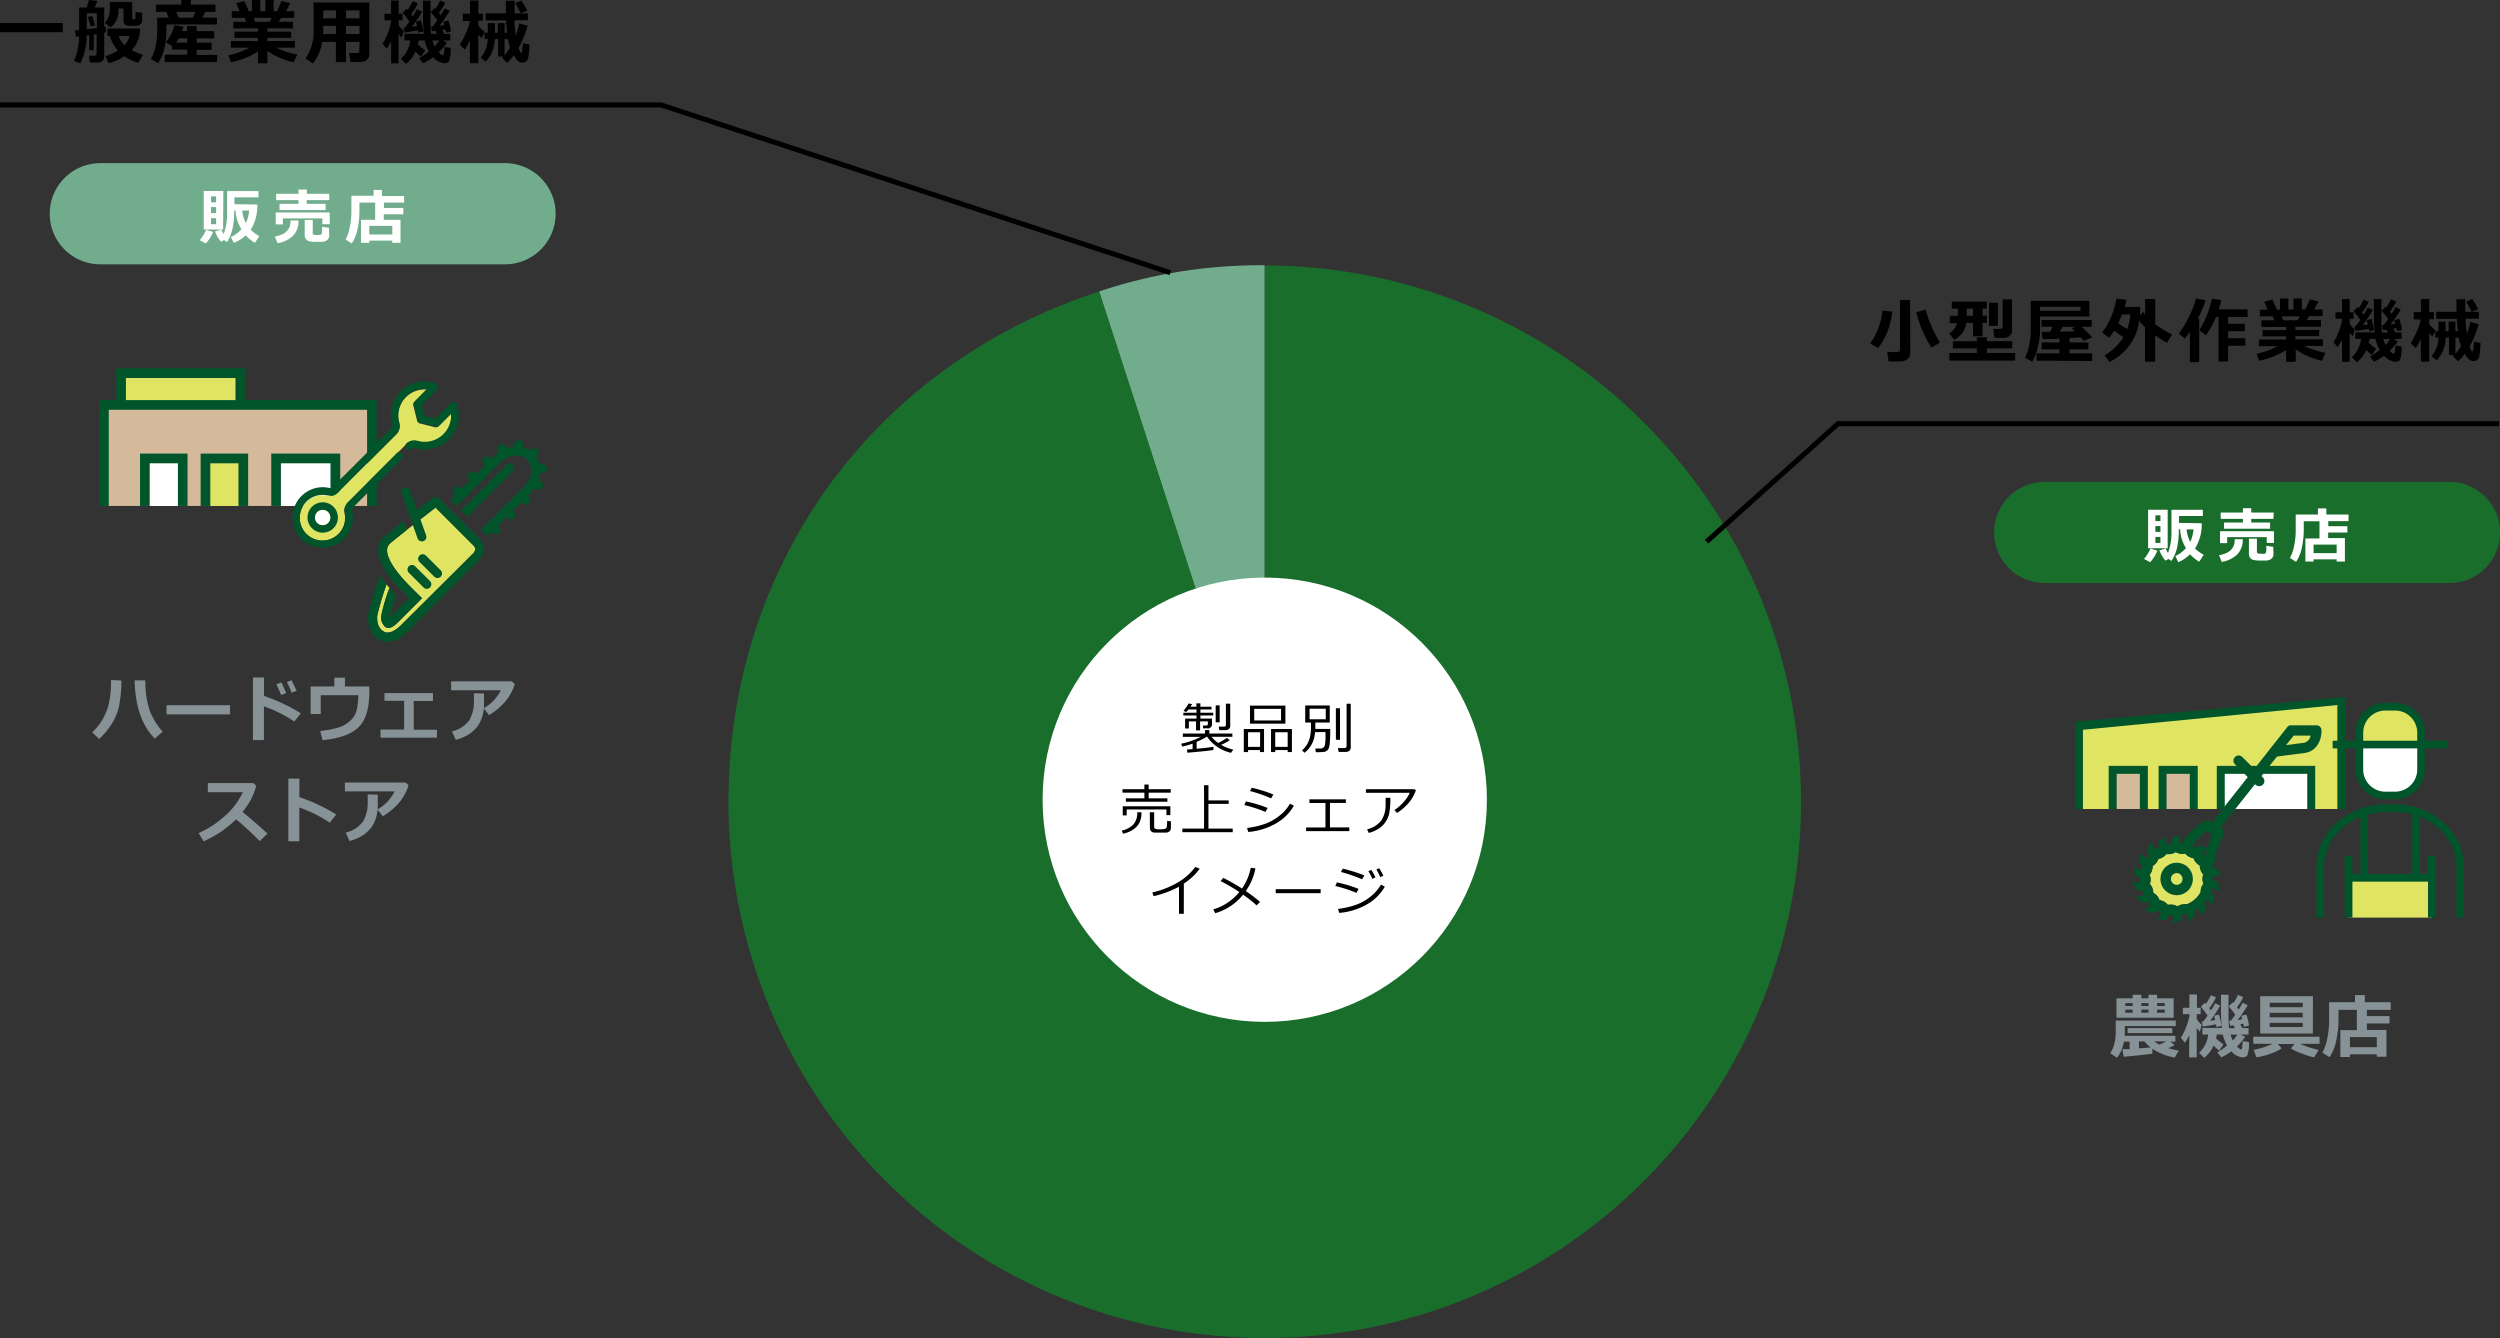<svg xmlns="http://www.w3.org/2000/svg" viewBox="0 0 494.17 264.53"><rect x="0" y="0" width="494.17" height="264.53" fill="#333333" stroke="none"/><defs><style>.cls-1{fill:#71ac8c;}.cls-2{fill:#1a6e2c;}.cls-3{fill:none;stroke:#000;stroke-miterlimit:10;}.cls-4{fill:#fff;}.cls-5{fill:#869296;}.cls-6{fill:#dfe463;}.cls-7{fill:#00552b;}.cls-8{fill:#d4b99a;}</style></defs><g id="レイヤー_2" data-name="レイヤー 2"><g id="デザイン"><path d="M374.05,61.59a15.45,15.45,0,0,1-.95,3.93,11.94,11.94,0,0,1-1.88,3.28l-1.56-.92a11.8,11.8,0,0,0,1.72-3.25,14.53,14.53,0,0,0,.73-3.24Zm3.54,8.3A1.38,1.38,0,0,1,377,71a2,2,0,0,1-1.32.45h-2.36l-.28-1.88h2.05a.48.48,0,0,0,.33-.12.33.33,0,0,0,.15-.28V59.32h2Zm5.88-2.18-1.68,1a23,23,0,0,1-3-7l1.85-.51a20.62,20.62,0,0,0,1.19,3.35A20.41,20.41,0,0,0,383.47,67.71Z"/><path d="M388.68,63.85a4.33,4.33,0,0,1-2.42,3.31l-1-1.27a3,3,0,0,0,1.54-2h-1.39V62.42H387V61h-1.19V59.62h6.92V61h-.85v1.39h.86v1.43h-.86v2.66H390V63.85Zm9.64,7.43h-13v-1.5h5.43v-.91h-4.72V67.44h4.72v-.77h2v.77h5v1.43h-5v.91h5.59Zm-9.55-8.86H390V61h-1.23Zm6.15,2h-1.75V59.84h1.75Zm2.79,1a1.17,1.17,0,0,1-.51,1,1.9,1.9,0,0,1-1.15.37h-1.81L394,65h1.42a.44.44,0,0,0,.29-.12.34.34,0,0,0,.15-.26V59.18h1.85Z"/><path d="M413,62.57h-9.74v2.34a15.22,15.22,0,0,1-.5,3.93,8.36,8.36,0,0,1-1.05,2.65l-1.44-.77a9.71,9.71,0,0,0,.86-2.57,13.5,13.5,0,0,0,.28-2.68v-6H413Zm.57,8.78-11-.06V69.86h4.51v-.79h-3.5V67.7h3.5v-.76c-1.37.07-2.49.1-3.34.1l-.16-1.44,1.61,0c.17-.28.35-.6.55-1h-2.18V63.26h9.9v1.35h-2c.94.87,1.65,1.56,2.12,2.07l-1.68.69-.66-.71c-.55.06-1.27.11-2.16.17v.87h3.73v1.37h-3.73v.79h4.47Zm-10.31-9.92h8v-.78h-8Zm4.46,3.18c-.17.29-.36.61-.59.94,1.32,0,2.32,0,3-.08a7.8,7.8,0,0,0-.61-.59l.63-.27Z"/><path d="M423.05,60.65a16.55,16.55,0,0,1-.07,1.66l.61-.67c.14.2.28.39.43.57V59.1h2v5a18.93,18.93,0,0,0,3.33,2l-1,1.65A17.49,17.49,0,0,1,426,66.27v5.22h-2V64.66a11.51,11.51,0,0,1-1.16-1.23,10.22,10.22,0,0,1-2.09,5.06A10.72,10.72,0,0,1,417,71.54L416,70.23a10.56,10.56,0,0,0,3.71-3.55c-.58-.44-1.18-.88-1.81-1.31a11.66,11.66,0,0,1-1,1.37l-1.38-1a13.63,13.63,0,0,0,1.83-3.21,16.11,16.11,0,0,0,1-3.49l1.94.21a10.44,10.44,0,0,1-.31,1.43Zm-2.56,4.41a10.1,10.1,0,0,0,.58-2.9h-1.62a17.11,17.11,0,0,1-.76,1.75Z"/><path d="M434.72,71.58h-1.86v-6a16.28,16.28,0,0,1-1,1.35l-1.17-1a19,19,0,0,0,1.75-2.84A19.26,19.26,0,0,0,434.08,59l1.88.36A16,16,0,0,1,434.4,63h.32Zm5.71-.13h-1.89V62.66h-.49a16.9,16.9,0,0,1-2,3.62l-1.3-1a20.12,20.12,0,0,0,2.48-6.23l1.84.28c-.13.63-.3,1.23-.48,1.81h5.68v1.52h-3.84V64h3.3v1.45h-3.3v1.4h3.39v1.49h-3.39Z"/><path d="M451.9,69.19a16,16,0,0,1-5.34,2.11l-.5-1.36a17,17,0,0,0,4.2-1.52h-3.74v-1.3h5.38v-.64h-4.66V65.26h4.66v-.64H447V63.31h2.56l-.31-.78H446.7V61.21h1.55l-.69-1.58,1.63-.41.88,2h.62V59h1.65v2.17h1V59H455v2.17h.7l.87-2,1.71.41-.84,1.59h1.64v1.32h-2.64l-.47.78h2.81v1.31h-5.06v.64h4.71v1.22h-4.71v.64h5.45v1.3h-3.72a18,18,0,0,0,4.19,1.37L459,71.32a14.8,14.8,0,0,1-5.21-2.25v2.45H451.9ZM451,62.53l.31.78h2.86l.41-.78Z"/><path d="M462.94,67.11a10.32,10.32,0,0,1-.87,1.52l-.8-1a11.53,11.53,0,0,0,1-2,13.82,13.82,0,0,0,.68-2.3V63h-1.3V61.73h1.3V59.1h1.5v2.63h.78V63h-.77v1a4.24,4.24,0,0,0,1,1.08l-.38,1.39a4.65,4.65,0,0,1-.62-.76v5.81h-1.51Zm5.44-.13a6.55,6.55,0,0,1-.15.77,9.51,9.51,0,0,0,1.46,1.17l-.83,1.26a11,11,0,0,1-1.12-1,6.08,6.08,0,0,1-1.87,2.42l-1-1A5.72,5.72,0,0,0,466.71,67h-1.14v-1.3h3.85a28.16,28.16,0,0,1-.18-3.63V59.12h1.5v4.61a15.78,15.78,0,0,0,.13,2H472l-.27-.57-.68.09-.21-1,.36,0c.29-.37.58-.76.88-1.19-.23-.31-.66-.86-1.3-1.67l.81-.76.12.12a8.31,8.31,0,0,0,.89-1.59l1.06.43a10.51,10.51,0,0,1-1.25,2c.07.09.19.24.34.45.35-.53.61-1,.8-1.34l1,.49a28.09,28.09,0,0,1-2,2.92l.9-.12a6.64,6.64,0,0,0-.18-.72l1-.23a9.39,9.39,0,0,1,.51,2.18l-1,.24c0-.14-.05-.35-.11-.63l-.61.11.41.77h1.23V67H473.1l.87.44a11.43,11.43,0,0,1-1.62,1.91c.39.39.67.58.82.58s.1,0,.14-.1a2,2,0,0,0,.11-.54c0-.3.06-.64.08-1l1.22.19a7.15,7.15,0,0,1-.33,2.66,1.09,1.09,0,0,1-.93.36,3.29,3.29,0,0,1-2.21-1.18,10.42,10.42,0,0,1-2,1.18l-.79-1a13.83,13.83,0,0,0,1.94-1.32,8.12,8.12,0,0,1-.85-2.18Zm-.15-2c-.65.14-1.52.28-2.62.43l-.2-1,.31,0q.38-.49.84-1.17c-.28-.4-.72-1-1.34-1.76l.8-.78c.05.05.11.13.19.23a10,10,0,0,0,1-1.72l1,.43a10.2,10.2,0,0,1-1.32,2.14l.32.44c.36-.56.63-1,.83-1.43l1,.5a30.41,30.41,0,0,1-2,3l1-.14c-.07-.34-.14-.63-.2-.87l.94-.24a12,12,0,0,1,.5,2.22l-1,.25C468.29,65.28,468.26,65.11,468.23,64.94Zm3.3,3.21a8.55,8.55,0,0,0,.93-1.18h-1.34A6.24,6.24,0,0,0,471.53,68.15Z"/><path d="M478.51,67a12.45,12.45,0,0,1-1,1.8l-1-1a13.66,13.66,0,0,0,1.23-2.29,11.28,11.28,0,0,0,.78-2.36h-1.4V61.7h1.42V59.1h1.64v2.6h.92v1.39h-.92v1a8.39,8.39,0,0,0,1.26,1.2l-.61,1.22a4.53,4.53,0,0,1-.65-.66v5.64h-1.64Zm4.91-.26a6.45,6.45,0,0,1-1.76,4.48l-1.05-.81A5.59,5.59,0,0,0,482,66.7h-.62V65.47H482v-1.9h1.42v1.9H484v-1.9h1.35v1.9h.48c-.08-.71-.15-1.53-.2-2.44h-4.06v-1.4h4v-.32l0-2.15h1.73v2.47H490V63h-2.64a25.1,25.1,0,0,0,.25,3,17,17,0,0,0,.69-2.38l1.66.47a19.81,19.81,0,0,1-1.79,4.37,4.29,4.29,0,0,0,.23.59c.07.16.12.27.15.32a.11.11,0,0,0,.12.07.17.17,0,0,0,.18-.15c0-.09.09-.69.2-1.78l1.27.3c0,.76-.08,1.4-.14,1.93a4.52,4.52,0,0,1-.2,1,1.07,1.07,0,0,1-.39.44,1.13,1.13,0,0,1-.67.19,1.28,1.28,0,0,1-.89-.35,4.2,4.2,0,0,1-.81-1.09,9.27,9.27,0,0,1-1.32,1.49l-1.05-1a2.76,2.76,0,0,0,.23-.24h-1V66.7Zm2.61,0h-.67v3.21a11,11,0,0,0,1.09-1.54A12.73,12.73,0,0,1,486,66.7Zm3.82-5.62-1.29.5c-.25-.52-.61-1.18-1.08-2l1.22-.51C489.21,59.92,489.59,60.58,489.85,61.08Z"/><path d="M12.39,6.37H0V4.55H12.39Z"/><path d="M18.54,9.93h-.91v-3l-.5.07a11.49,11.49,0,0,1-1.28,5.53L14.6,12a7.26,7.26,0,0,0,.73-2.19,13.69,13.69,0,0,0,.3-2.63L15,7.27,14.8,6l.84-.06V1.47h1.49Q17.4.68,17.58,0l1.67.2a11.63,11.63,0,0,1-.55,1.27h1.9V5.32l.32-.06V6.4l-.32.07v4.82a.92.92,0,0,1-.38.76,1.48,1.48,0,0,1-.95.3h-1.5L17.59,11h1.06q.45,0,.45-.36V6.73l-.56.08ZM17.15,5.77l2-.23V2.62h-2ZM18.83,5l-.89.24-.57-1.88.85-.22ZM28.1,2.52V4a1.09,1.09,0,0,1-.23.68,1,1,0,0,1-.54.35,4.72,4.72,0,0,1-1,.08c-.41,0-.73,0-1,0a1.14,1.14,0,0,1-.53-.18.89.89,0,0,1-.28-.35,1,1,0,0,1-.11-.47V1.68h-1v.39a4,4,0,0,1-1.56,3.36L20.71,4.5a3.7,3.7,0,0,0,1-2.72V.41h4.43V3.6c0,.14.06.21.17.21h.22a.22.22,0,0,0,.23-.21,9.78,9.78,0,0,0,0-1.25Zm-.41,3.12a6.23,6.23,0,0,1-1.64,4.27,11.66,11.66,0,0,0,2.22.94l-.95,1.56a9.56,9.56,0,0,1-2.73-1.3,9,9,0,0,1-3.11,1.36l-.64-1.38A10.45,10.45,0,0,0,23.33,10a6.76,6.76,0,0,1-1.59-2.88h-.49V5.64Zm-3.08,3.3a4.49,4.49,0,0,0,1-1.82H23.46A4.58,4.58,0,0,0,24.61,8.94Z"/><path d="M42.89,4.83h-10v1a15.33,15.33,0,0,1-.47,4,8,8,0,0,1-1.18,2.64l-1.43-.82a8.52,8.52,0,0,0,.88-2.18A13.58,13.58,0,0,0,31.07,6V3.49h2.28l-.49-1.15h-2V.91h5V0h1.87V.91h4.87V2.34h-2L40,3.49h2.89Zm0,7.41H32.57V10.81H37v-1H34V9.08l-1.25-.71A8.46,8.46,0,0,0,34.5,5l1.78.27c-.09.29-.19.59-.31.88h1v-1h1.91v1h3.46V7.59H38.88v.85h2.95V9.86H38.88v1h4.06ZM35.33,7.59a8.65,8.65,0,0,1-.54.85H37V7.59Zm0-4.1h2.81l.49-1.15H34.82Z"/><path d="M51,10.19a16,16,0,0,1-5.34,2.11l-.5-1.36a17.21,17.21,0,0,0,4.21-1.52H45.63V8.12H51V7.48H46.35V6.26H51V5.62H46.13V4.31h2.56l-.31-.78H45.81V2.21h1.55L46.67.63,48.3.22l.88,2h.62V0h1.65V2.21h1V0h1.64V2.21h.7l.87-2,1.71.41-.84,1.59h1.64V3.53H55.57l-.47.78h2.81V5.62H52.85v.64h4.71V7.48H52.85v.64H58.3v1.3H54.58a18,18,0,0,0,4.19,1.37l-.71,1.53a14.8,14.8,0,0,1-5.21-2.25v2.45H51Zm-.86-6.66.31.78h2.86l.41-.78Z"/><path d="M71.07,8.28H68.39v4h-2v-4h-2.7a8.68,8.68,0,0,1-1.86,4.28l-1.44-1A9.33,9.33,0,0,0,62,5.92V.49H73V10.82a1.32,1.32,0,0,1-.5,1,1.77,1.77,0,0,1-1.2.43h-2l-.29-1.76h1.56c.3,0,.45-.11.45-.34Zm-7.2-1.55h2.56V5.11H63.9v.62C63.9,6,63.89,6.36,63.87,6.73Zm2.56-4.67H63.9V3.62h2.53Zm4.64,1.56V2.06H68.39V3.62ZM68.39,6.73h2.68V5.11H68.39Z"/><path d="M77.31,8.11a10.32,10.32,0,0,1-.87,1.52l-.8-1a11.53,11.53,0,0,0,1-2,13.82,13.82,0,0,0,.68-2.3V4H76V2.73h1.3V.1h1.5V2.73h.78V4h-.78V5a4.44,4.44,0,0,0,1,1.08l-.38,1.39a5.15,5.15,0,0,1-.63-.76v5.81H77.31ZM82.75,8a6.55,6.55,0,0,1-.15.77,9.51,9.51,0,0,0,1.46,1.17l-.83,1.26a11,11,0,0,1-1.12-1,6.08,6.08,0,0,1-1.87,2.42l-1-1A5.72,5.72,0,0,0,81.08,8H79.94V6.68h3.85a28.16,28.16,0,0,1-.18-3.63V.12h1.5l0,4.61a17.82,17.82,0,0,0,.12,1.95h1.13l-.27-.57-.68.09-.21-1,.36,0c.29-.37.58-.76.88-1.19-.23-.31-.66-.86-1.29-1.67l.8-.76.12.12A8.31,8.31,0,0,0,87,.12L88,.55a10.51,10.51,0,0,1-1.25,2c.07.09.19.24.34.45.35-.53.61-1,.8-1.34l1,.49a29.35,29.35,0,0,1-2,2.92L87.81,5a6.64,6.64,0,0,0-.18-.72l1-.23a9.39,9.39,0,0,1,.51,2.18l-1,.24c0-.14,0-.35-.11-.63l-.61.11.41.77H89V8H87.47l.87.44a11.43,11.43,0,0,1-1.62,1.91c.39.39.67.58.82.58s.1,0,.14-.1a2,2,0,0,0,.11-.54c0-.3.06-.64.08-1l1.22.19a7.15,7.15,0,0,1-.33,2.66,1.1,1.1,0,0,1-.94.36,3.29,3.29,0,0,1-2.2-1.18,10.42,10.42,0,0,1-2,1.18l-.79-1a13.83,13.83,0,0,0,1.94-1.32A8.12,8.12,0,0,1,83.93,8Zm-.15-2c-.64.14-1.52.28-2.62.43l-.2-1,.31,0q.38-.5.84-1.17c-.28-.4-.72-1-1.34-1.76l.8-.78.2.23a10.6,10.6,0,0,0,1-1.72l1,.43a10.2,10.2,0,0,1-1.32,2.14c.13.18.24.32.32.44.36-.56.63-1,.83-1.43l1,.5a28.71,28.71,0,0,1-2,3l1-.14c-.07-.34-.14-.63-.2-.87L83.18,4a12,12,0,0,1,.5,2.22l-1,.25C82.66,6.28,82.63,6.11,82.6,5.94Zm3.3,3.21A8.55,8.55,0,0,0,86.83,8H85.49A6.24,6.24,0,0,0,85.9,9.15Z"/><path d="M92.88,8a12.45,12.45,0,0,1-1,1.8l-1-1a13.66,13.66,0,0,0,1.23-2.29,11.28,11.28,0,0,0,.78-2.36h-1.4V2.7h1.42V.1h1.64V2.7h.92V4.09h-.92v1a8.39,8.39,0,0,0,1.26,1.2l-.6,1.22a4.52,4.52,0,0,1-.66-.66v5.64H92.88Zm4.91-.26A6.45,6.45,0,0,1,96,12.18l-1-.81a5.59,5.59,0,0,0,1.4-3.67h-.62V6.47h.63V4.57h1.42v1.9h.57V4.57h1.35v1.9h.48c-.08-.71-.15-1.53-.19-2.44H96V2.63h4V2.31l0-2.15h1.73V2.63h2.61V4h-2.64a25.1,25.1,0,0,0,.25,3,17,17,0,0,0,.69-2.38l1.66.47a19.81,19.81,0,0,1-1.79,4.37,4.29,4.29,0,0,0,.23.59c.07.16.12.27.15.32a.11.11,0,0,0,.12.07.17.17,0,0,0,.18-.15c0-.09.09-.69.2-1.78l1.27.3c0,.76-.08,1.4-.14,1.93a4.52,4.52,0,0,1-.2,1,1.11,1.11,0,0,1-.38.44,1.18,1.18,0,0,1-.68.19,1.28,1.28,0,0,1-.89-.35,4.2,4.2,0,0,1-.81-1.09,9.27,9.27,0,0,1-1.32,1.49l-1-1a2.76,2.76,0,0,0,.23-.24h-1V7.7Zm2.61,0h-.67v3.21a11,11,0,0,0,1.09-1.54A12.73,12.73,0,0,1,100.4,7.7Zm3.82-5.62-1.29.5c-.25-.52-.61-1.18-1.08-2L103.07.1C103.58.92,104,1.58,104.22,2.08Z"/><path class="cls-1" d="M250,158.48,217.23,57.62A100.82,100.82,0,0,1,250,52.43Z"/><path class="cls-2" d="M250,158.48v-106a106,106,0,1,1-106,106c0-46.86,28.72-86.38,73.28-100.86Z"/><polyline class="cls-3" points="337.33 107.08 363.33 83.74 494 83.74"/><polyline class="cls-3" points="231.33 53.91 130.67 20.74 0 20.74"/><path class="cls-2" d="M494.17,105.25a10,10,0,0,1-10,10h-80a10,10,0,0,1-10-10h0a10,10,0,0,1,10-10h80a10,10,0,0,1,10,10Z"/><path class="cls-4" d="M426.43,108.84a5,5,0,0,1-.59,1.2,6.51,6.51,0,0,1-.82,1.08l-1.21-.63a6.86,6.86,0,0,0,.71-1,5.42,5.42,0,0,0,.55-1.06Zm2.05-.47h-3.87v-7.61h3.87ZM427.05,103v-1.13h-1V103Zm-1,2.13h1v-1.15h-1Zm1,1h-1v1.19h1Zm8.16-2.7a9.11,9.11,0,0,1-1.32,5,8.5,8.5,0,0,0,1.71,1.24l-.88,1.37a8.38,8.38,0,0,1-1.82-1.47,7.2,7.2,0,0,1-2.33,1.55L430,109.9a6,6,0,0,0,2.09-1.56,7.87,7.87,0,0,1-1.16-3.73h-.26v.21a14.55,14.55,0,0,1-.4,3.72,7.7,7.7,0,0,1-1.05,2.34l-.59-.4-.59.34a4.94,4.94,0,0,1-.66-.94,6.44,6.44,0,0,1-.54-1.1l1.25-.37a9.63,9.63,0,0,0,.46.89,11.47,11.47,0,0,0,.68-4.2v-4.33h6.2V102h-4.71v1.36Zm-2.28,3.72a7.29,7.29,0,0,0,.65-2.5h-1.37A7.28,7.28,0,0,0,432.93,107.11Z"/><path class="cls-4" d="M443.31,106.58a4,4,0,0,1-1.15,3.08,5.72,5.72,0,0,1-3,1.41l-.53-1.32a5.5,5.5,0,0,0,1.48-.45,2.72,2.72,0,0,0,1-.75,2.62,2.62,0,0,0,.49-.86,3.75,3.75,0,0,0,.13-1.11Zm6.18.74h-1.43v-1.15h-7.82v1.19h-1.41V105h10.66Zm-.1-4.76H445v.73h3.73v1.23h-9.11v-1.23h3.73v-.73h-4.39v-1.25h4.39v-.85H445v.85h4.43Zm0,7a1.1,1.1,0,0,1-.4.88,1.59,1.59,0,0,1-1.06.36l-.52,0-.45,0a6.23,6.23,0,0,1-1.59-.13,1.14,1.14,0,0,1-.6-.43,1.17,1.17,0,0,1-.23-.76v-3h1.58v2.64a.27.27,0,0,0,.16.26,2.53,2.53,0,0,0,.74.07,2.5,2.5,0,0,0,.64,0,.39.39,0,0,0,.19-.12s.08-.19.12-.45a9.08,9.08,0,0,0,0-1l1.37.21Z"/><path class="cls-4" d="M461.88,110.56h-4.56V111H455.7v-4.56h2.79v-3.4h-3.11v1.38a16.88,16.88,0,0,1-.41,3.95,7.28,7.28,0,0,1-1.12,2.69l-1.2-.77a8.28,8.28,0,0,0,.8-2.27,15,15,0,0,0,.34-3.31v-3h4.39v-1.21h1.66v1.21h4.39v1.3h-4v1H464v1.26H460.2v1.09h3.31V111h-1.63Zm-4.56-1.22h4.56v-1.69h-4.56Z"/><path class="cls-1" d="M109.83,42.25a10,10,0,0,1-10,10h-80a10,10,0,0,1-10-10h0a10,10,0,0,1,10-10h80a10,10,0,0,1,10,10Z"/><path class="cls-4" d="M42.1,45.84a5.89,5.89,0,0,1-.59,1.2,6,6,0,0,1-.83,1.08l-1.2-.63a7.75,7.75,0,0,0,.71-1,6.05,6.05,0,0,0,.55-1.06Zm2-.47H40.27V37.76h3.88ZM42.72,40V38.82h-1V40Zm-1,2.13h1V40.93h-1Zm1,1h-1v1.19h1Zm8.15-2.7a9.19,9.19,0,0,1-1.31,5,8.72,8.72,0,0,0,1.7,1.24L50.39,48a8.38,8.38,0,0,1-1.82-1.47A7.31,7.31,0,0,1,46.24,48l-.62-1.13a6.09,6.09,0,0,0,2.09-1.56,8,8,0,0,1-1.17-3.73h-.26v.21a14.12,14.12,0,0,1-.4,3.72,7.47,7.47,0,0,1-1,2.34l-.59-.4-.59.34a5.4,5.4,0,0,1-.67-.94,7.11,7.11,0,0,1-.53-1.1l1.25-.37a7.45,7.45,0,0,0,.45.89,11.26,11.26,0,0,0,.69-4.2V37.77h6.2V39H46.34v1.36ZM48.6,44.11a7.29,7.29,0,0,0,.65-2.5H47.87A7.29,7.29,0,0,0,48.6,44.11Z"/><path class="cls-4" d="M59,43.58a4,4,0,0,1-1.14,3.08,5.75,5.75,0,0,1-3,1.41l-.53-1.32a5.62,5.62,0,0,0,1.48-.45,2.72,2.72,0,0,0,1-.75,2.62,2.62,0,0,0,.49-.86,3.75,3.75,0,0,0,.13-1.11Zm6.19.74H63.72V43.17H55.91v1.19H54.5V42H65.16Zm-.11-4.76H60.63v.73h3.73v1.23H55.25V40.29H59v-.73H54.59V38.31H59v-.85h1.66v.85h4.42Zm0,7a1.12,1.12,0,0,1-.39.88,1.63,1.63,0,0,1-1.06.36l-.52,0-.45,0a6.38,6.38,0,0,1-1.6-.13,1.19,1.19,0,0,1-.83-1.19v-3h1.59v2.64a.25.25,0,0,0,.16.26,2.53,2.53,0,0,0,.74.07,2.56,2.56,0,0,0,.64-.05.44.44,0,0,0,.19-.12,1,1,0,0,0,.11-.45,7.24,7.24,0,0,0,0-1l1.37.21Z"/><path class="cls-4" d="M77.54,47.56H73V48H71.36V43.45h2.8v-3.4H71.05v1.38a17.43,17.43,0,0,1-.41,4,7.45,7.45,0,0,1-1.12,2.69l-1.2-.77A8,8,0,0,0,69.11,45a15,15,0,0,0,.35-3.31v-3h4.39V37.54H75.5v1.21h4.39v1.3h-4V41.1h3.83v1.26H75.86v1.09h3.31V48H77.54ZM73,46.34h4.55V44.65H73Z"/><path class="cls-5" d="M24,134.51a27.15,27.15,0,0,1-.45,5,11,11,0,0,1-1.4,3.46,14.26,14.26,0,0,1-2.55,3.1l-1.38-1.31a11.71,11.71,0,0,0,1.95-2.37,13.89,13.89,0,0,0,1.21-2.73,19.59,19.59,0,0,0,.56-5.24Zm8.18,10.08L30.6,146a12.22,12.22,0,0,1-2.43-3.58,16.77,16.77,0,0,1-1.19-4,23.61,23.61,0,0,1-.36-3.93l2.11,0v.24a18.1,18.1,0,0,0,.72,5.27A12.56,12.56,0,0,0,32.14,144.59Z"/><path class="cls-5" d="M45.47,141.21H32.92V139.4H45.47Z"/><path class="cls-5" d="M59.47,141l-1.3,1.62a25.53,25.53,0,0,0-6-3v6.67H50V133.91h2.18v3.65A35.82,35.82,0,0,1,59.47,141Zm-2.9-4-1,.38c-.37-.92-.69-1.62-.94-2.1l1-.38C56,135.67,56.3,136.37,56.57,137Zm2.07-.44-1,.36c-.31-.8-.63-1.5-.93-2.1l.93-.35C58,135.22,58.36,135.91,58.64,136.59Z"/><path class="cls-5" d="M73,136.78c0,3.29-.71,5.62-2.15,7s-3.8,2.21-7.1,2.52l-.45-1.81a19.52,19.52,0,0,0,3.83-.75,6,6,0,0,0,2-1.18,4.52,4.52,0,0,0,1.08-1.35,6.25,6.25,0,0,0,.44-1.64,13.57,13.57,0,0,0,.17-2.15H63.4v3.72h-2v-5.45h4.69v-1.74h2.09v1.74H73Z"/><path class="cls-5" d="M86.35,145.81H75.22V144.2h4.66v-5.67H76V137h9.58v1.57h-3.8v5.67h4.61Z"/><path class="cls-5" d="M101.75,135.2A7.39,7.39,0,0,1,101,137a9,9,0,0,1-1.89,2.47,12,12,0,0,1-2.45,1.88L95.63,140a8.84,8.84,0,0,0,2-1.57A9.1,9.1,0,0,0,99,136.44H89.17v-1.76h12Zm-6.08,1.88v.34c0,.93,0,1.71,0,2.33a8.32,8.32,0,0,1-.38,2,6,6,0,0,1-1,1.94,6.61,6.61,0,0,1-1.76,1.55,9.62,9.62,0,0,1-2.45,1l-.74-1.66a6,6,0,0,0,3.44-2.23,7.49,7.49,0,0,0,.9-4l0-1.32Z"/><path class="cls-5" d="M52.87,164.78l-1.54,1.47a59.91,59.91,0,0,0-4.67-4.3,21,21,0,0,1-6.4,4.34l-1-1.62a19.07,19.07,0,0,0,5.09-3.29A14.34,14.34,0,0,0,48,156.59H41.08v-1.8h9l.56.54a13,13,0,0,1-1.12,2.86,17,17,0,0,1-1.58,2.3C49.9,162.09,51.54,163.52,52.87,164.78Z"/><path class="cls-5" d="M66.47,161l-1.3,1.62a25.53,25.53,0,0,0-6-3v6.67H57V153.91h2.18v3.65A35.82,35.82,0,0,1,66.47,161Z"/><path class="cls-5" d="M80.75,155.2A7.39,7.39,0,0,1,80,157a9,9,0,0,1-1.89,2.47,12,12,0,0,1-2.45,1.88L74.63,160a8.84,8.84,0,0,0,2-1.57A9.1,9.1,0,0,0,78,156.44H68.17v-1.76h12Zm-6.08,1.88v.34c0,.93,0,1.71,0,2.33a8.32,8.32,0,0,1-.38,2,6,6,0,0,1-1,1.94,6.61,6.61,0,0,1-1.76,1.55,9.62,9.62,0,0,1-2.45,1l-.74-1.66a6,6,0,0,0,3.44-2.23,7.49,7.49,0,0,0,.9-4l0-1.32Z"/><path class="cls-5" d="M425.45,208.28c-.41.07-1.22.17-2.46.3s-2.31.23-3.22.29l-.24-1.48,1.43,0v-1.48h-1.13a6.9,6.9,0,0,1-1.37,3.17l-1.34-.88a5.72,5.72,0,0,0,.76-1.71,8.18,8.18,0,0,0,.33-2.37v-2.4h11.87v1.1H420V204c0,.26,0,.51,0,.75H430v1.16h-1l.86.67a10.86,10.86,0,0,1-1.26.6,16.52,16.52,0,0,0,2.07.5l-.8,1.37a11.83,11.83,0,0,1-4.42-1.74Zm-3.89-10.94v-.71h1.72v.71h1.41v-.71h1.69v.71h3.28v3.83h-11.3v-3.83Zm0,.95H420.1v.57h1.46Zm-1.46,1.29v.6h1.46v-.6Zm9.3,4.64h-8.84v-1h8.84Zm-6.6,3c1-.07,1.81-.13,2.33-.19a6.09,6.09,0,0,1-1.27-1.18H422.8Zm1.89-8.94h-1.41v.57h1.41Zm-1.41,1.89h1.41v-.6h-1.41Zm4.89,5.68h-2.38a8.25,8.25,0,0,0,1.06.63A13.94,13.94,0,0,0,428.17,205.86Zm-.26-7v-.57h-1.53v.57Zm0,1.32v-.6h-1.53v.6Z"/><path class="cls-5" d="M432.75,204.61a10.32,10.32,0,0,1-.87,1.52l-.79-1a12.33,12.33,0,0,0,1-2,12.93,12.93,0,0,0,.68-2.3v-.37h-1.29v-1.25h1.29v-2.64h1.5v2.64H435v1.25h-.78v1a4.24,4.24,0,0,0,1,1.08l-.38,1.39a5.25,5.25,0,0,1-.62-.76V209h-1.51Zm5.44-.13a5,5,0,0,1-.15.77,10,10,0,0,0,1.46,1.17l-.83,1.26a12.36,12.36,0,0,1-1.12-1,6.08,6.08,0,0,1-1.87,2.42l-1-1a5.67,5.67,0,0,0,1.81-3.61h-1.14v-1.3h3.85a28.16,28.16,0,0,1-.18-3.63c0-.26,0-.54,0-.84v-2.09h1.49l0,4.61a17.82,17.82,0,0,0,.12,2h1.13l-.27-.57-.67.09-.22-1,.37,0c.28-.37.57-.76.87-1.19-.22-.31-.65-.86-1.29-1.67l.8-.77.12.13a8.43,8.43,0,0,0,.9-1.59l1.05.43a10,10,0,0,1-1.25,2c.08.09.19.24.35.45.34-.53.6-1,.79-1.34l1,.49a29.76,29.76,0,0,1-2,2.92l.89-.12c-.07-.33-.13-.58-.17-.72l1-.23a9.39,9.39,0,0,1,.51,2.18l-1,.23a5.54,5.54,0,0,0-.11-.62l-.61.11.42.77h1.23v1.28h-1.55l.88.44a11.06,11.06,0,0,1-1.63,1.91c.4.39.67.58.83.58a.14.14,0,0,0,.13-.1,1.66,1.66,0,0,0,.11-.54c0-.3.06-.64.08-1l1.22.19a6.61,6.61,0,0,1-.33,2.65,1.07,1.07,0,0,1-.93.37,3.26,3.26,0,0,1-2.21-1.19,9.71,9.71,0,0,1-2,1.19l-.79-1a13.27,13.27,0,0,0,1.94-1.32,8.47,8.47,0,0,1-.85-2.18Zm-.15-2c-.64.14-1.52.28-2.61.43l-.21-1,.32,0c.25-.33.52-.72.83-1.17-.27-.4-.72-1-1.33-1.76l.8-.78.19.23a10.6,10.6,0,0,0,1-1.72l1,.43a10.2,10.2,0,0,1-1.32,2.14l.32.44c.36-.56.64-1,.84-1.43l1,.5a28.71,28.71,0,0,1-2,3l1-.15c-.07-.33-.13-.62-.2-.86l.94-.24a12.17,12.17,0,0,1,.51,2.22l-1,.25C438.1,202.78,438.08,202.61,438,202.44Zm3.3,3.21a8.55,8.55,0,0,0,.93-1.18h-1.34A6.24,6.24,0,0,0,441.34,205.65Z"/><path class="cls-5" d="M451,207.22a8.52,8.52,0,0,1-2.26,1.08,14.48,14.48,0,0,1-2.71.7l-.56-1.48a15.13,15.13,0,0,0,3.73-1.19h-3.8v-1.4h13.1v1.4h-3.83a17.48,17.48,0,0,0,3.65,1.2l-.88,1.47a14.2,14.2,0,0,1-2.43-.75,13.36,13.36,0,0,1-2.19-1l.71-.88h-3.27Zm6.18-2.93H446.77v-7.37h10.42Zm-2-5.2v-.88h-6.53v.88Zm-6.53,2h6.53v-.89h-6.53Zm6.53,1.1h-6.53V203h6.53Z"/><path class="cls-5" d="M469.82,208.41h-5.31v.52h-1.9v-5.31h3.26v-4h-3.62v1.61a20.09,20.09,0,0,1-.48,4.61,8.56,8.56,0,0,1-1.31,3.13l-1.4-.89a9.41,9.41,0,0,0,.93-2.66,17.37,17.37,0,0,0,.4-3.85v-3.47h5.12v-1.41h1.94v1.41h5.12v1.52h-4.71v1.22h4.47v1.47h-4.47v1.28h3.86v5.29h-1.9ZM464.51,207h5.31v-2h-5.31Z"/><polyline class="cls-6" points="410.95 159.91 410.95 143.46 462.81 138.57 462.81 159.91"/><polygon class="cls-7" points="463.59 159.91 462.02 159.91 462.02 139.36 411.73 144.25 411.73 159.91 410.16 159.91 410.16 142.67 463.59 137.79 463.59 159.91"/><polyline class="cls-4" points="438.98 159.91 438.98 152.17 456.86 152.17 456.86 159.91"/><polygon class="cls-7" points="457.64 159.91 456.07 159.91 456.07 152.96 439.76 152.96 439.76 159.91 438.19 159.91 438.19 151.39 457.64 151.39 457.64 159.91"/><polyline class="cls-8" points="417.61 159.91 417.61 152.17 423.77 152.17 423.77 159.91"/><polygon class="cls-7" points="424.56 159.91 422.98 159.91 422.98 152.96 418.4 152.96 418.4 159.91 416.82 159.91 416.82 151.39 424.56 151.39 424.56 159.91"/><polyline class="cls-8" points="427.47 159.91 427.47 152.17 433.63 152.17 433.63 159.91"/><polygon class="cls-7" points="434.42 159.91 432.85 159.91 432.85 152.96 428.26 152.96 428.26 159.91 426.69 159.91 426.69 151.39 434.42 151.39 434.42 159.91"/><rect class="cls-4" x="466.38" y="139.74" width="12.19" height="17.55" rx="5.13"/><path class="cls-6" d="M478.56,147.29v-2.42a5.15,5.15,0,0,0-5.13-5.13h-1.92a5.15,5.15,0,0,0-5.13,5.13v2.42Z"/><rect class="cls-6" x="464.24" y="173.67" width="16.45" height="7.71"/><path class="cls-7" d="M473.43,158h-1.92a5.89,5.89,0,0,1-5.89-5.89v-7.28a5.89,5.89,0,0,1,5.89-5.88h1.92a5.89,5.89,0,0,1,5.89,5.88v7.28A5.89,5.89,0,0,1,473.43,158Zm-1.92-17.55a4.39,4.39,0,0,0-4.38,4.38v7.28a4.38,4.38,0,0,0,4.38,4.38h1.92a4.39,4.39,0,0,0,4.38-4.38v-7.28a4.39,4.39,0,0,0-4.38-4.38Z"/><rect class="cls-7" x="461.09" y="146.42" width="22.77" height="1.51"/><path class="cls-7" d="M485.55,181.38v-10.1c0-5.95-5.53-10.8-12.34-10.8h-1.48c-6.81,0-12.34,4.85-12.34,10.8v10.1h-1.51v-10.1c0-6.79,6.21-12.31,13.85-12.31h1.48c7.64,0,13.85,5.52,13.85,12.31v10.1"/><rect class="cls-7" x="463.49" y="169.24" width="1.51" height="12.14"/><rect class="cls-7" x="479.94" y="169.24" width="1.51" height="12.14"/><rect class="cls-7" x="464.24" y="172.76" width="16.11" height="1.51"/><rect class="cls-7" x="466.59" y="160.69" width="1.51" height="12.67"/><rect class="cls-7" x="476.84" y="160.69" width="1.51" height="12.67"/><path class="cls-6" d="M435,176.37a5.33,5.33,0,0,1-2.73,2.36,3.42,3.42,0,0,0-.45,0,2.55,2.55,0,0,0-1.39.41,2.75,2.75,0,0,0-1.32-.35,2.3,2.3,0,0,0-.58.07,2.53,2.53,0,0,0-1.64-.94,2.63,2.63,0,0,0-1.24-1.45,2.63,2.63,0,0,0-.67-1.76,2.56,2.56,0,0,0-.05-1.83,2.52,2.52,0,0,0,.59-1.72,2.65,2.65,0,0,0,1.15-1.42,2.59,2.59,0,0,0,1.58-.94,3.4,3.4,0,0,0,.45,0,2.54,2.54,0,0,0,1.39-.4,2.75,2.75,0,0,0,1.32.35,2.87,2.87,0,0,0,.58-.07,2.64,2.64,0,0,0,1.63.93,2.7,2.7,0,0,0,1.25,1.46,2.65,2.65,0,0,0,.67,1.76,2.56,2.56,0,0,0,.05,1.83A2.51,2.51,0,0,0,435,176.37Z"/><path class="cls-7" d="M457.92,143.37h-5.05a.78.78,0,0,0-.21,0,.85.85,0,0,0-.17.06.54.54,0,0,0-.16.1.7.7,0,0,0-.16.14l0,0L445.59,152l-2.36-2.36a1,1,0,0,0-1.44,0,1,1,0,0,0,0,1.45l2.52,2.52-7.1,9-.51-.3-.11,0a.6.6,0,0,0-.19-.06.62.62,0,0,0-.19,0,.59.59,0,0,0-.19,0,.66.66,0,0,0-.2.06.35.35,0,0,0-.11,0,12,12,0,0,0-4.36,4.46.82.82,0,0,1-.3-.09.52.52,0,0,1-.24-.72l.4-.81-1.69.39-.35,1a.47.47,0,0,1-.48.32h-.15a.52.52,0,0,1-.47-.6l.09-.9-1.44.92v1a.52.52,0,0,1-.48.51h-.13a.5.5,0,0,1-.52-.43l-.22-.89-1,1.37.36,1a.49.49,0,0,1-.28.64.63.63,0,0,1-.3.09.52.52,0,0,1-.44-.27l-.51-.77-.49,1.63.67.82a.5.5,0,0,1,0,.7.57.57,0,0,1-.41.21.59.59,0,0,1-.35-.14l-.74-.56.1,1.72.91.55a.51.51,0,0,1,.2.68.5.5,0,0,1-.46.36.69.69,0,0,1-.22,0l-.88-.29.68,1.6,1,.22a.54.54,0,0,1,.42.58.48.48,0,0,1-.52.53l-.93,0,1.19,1.29,1-.13h.08a.54.54,0,0,1,.51.42.49.49,0,0,1-.3.68l-.86.32,1.55.83.93-.47a.6.6,0,0,1,.24-.06.58.58,0,0,1,.45.25c.08.13.29.51,0,.79l-.66.62,1.74.2.67-.79a.44.44,0,0,1,.36-.18.77.77,0,0,1,.35.1.52.52,0,0,1,.24.72l-.4.81L431,182l.35-1a.48.48,0,0,1,.48-.33l.15,0a.52.52,0,0,1,.47.6l-.09.9,1.44-.93v-1a.51.51,0,0,1,.48-.51h.13a.5.5,0,0,1,.52.43l.22.88,1-1.36-.36-1a.49.49,0,0,1,.28-.64.63.63,0,0,1,.3-.09.52.52,0,0,1,.44.27l.51.77.49-1.64-.67-.81a.5.5,0,0,1,0-.7.52.52,0,0,1,.76-.08l.74.56-.1-1.71-.91-.55a.51.51,0,0,1-.2-.68.5.5,0,0,1,.46-.36.69.69,0,0,1,.22,0l.88.29-.68-1.6-1-.22h0c.09-.37.18-.74.28-1.12h-.22l.93,0-1.19-1.29.65.71a27.32,27.32,0,0,1,1.77-4.7s0,0,0,0h0a1.27,1.27,0,0,0,.06-.18,1.07,1.07,0,0,0,.07-.19,1.21,1.21,0,0,0,0-.19.67.67,0,0,0,0-.2,1.22,1.22,0,0,0-.07-.17,1,1,0,0,0-.09-.18.92.92,0,0,0-.14-.14,1.79,1.79,0,0,0-.14-.13h0l0,0-.26-.15,6.78-8.55.09.08a1,1,0,0,0,.72.3,1,1,0,0,0,.72-1.74l-.25-.25,3.06-3.85,5.62-.74h0c1.94-.31,3.19-2.06,3.19-4.46A1,1,0,0,0,457.92,143.37ZM433.34,166.9a.17.17,0,0,0,0,.1A.17.17,0,0,1,433.34,166.9Zm0-.17a.26.26,0,0,0,0,.08A.26.26,0,0,1,433.38,166.73Zm-1.88,0-.1,0h.1Zm.26-.16a.58.58,0,0,1-.19.14A.58.58,0,0,0,431.76,166.52Zm3.23,9.85a5.33,5.33,0,0,1-2.73,2.36,3.42,3.42,0,0,0-.45,0,2.55,2.55,0,0,0-1.39.41,2.75,2.75,0,0,0-1.32-.35,2.3,2.3,0,0,0-.58.07,2.53,2.53,0,0,0-1.64-.94,2.63,2.63,0,0,0-1.24-1.45,2.63,2.63,0,0,0-.67-1.76,2.56,2.56,0,0,0-.05-1.83,2.52,2.52,0,0,0,.59-1.72,2.65,2.65,0,0,0,1.15-1.42,2.59,2.59,0,0,0,1.58-.94,3.4,3.4,0,0,0,.45,0,2.54,2.54,0,0,0,1.39-.4,2.75,2.75,0,0,0,1.32.35,2.87,2.87,0,0,0,.58-.07,2.64,2.64,0,0,0,1.63.93,2.7,2.7,0,0,0,1.25,1.46,2.65,2.65,0,0,0,.67,1.76,2.56,2.56,0,0,0,.05,1.83A2.51,2.51,0,0,0,435,176.37Zm-1.62-9.31a.61.61,0,0,0,.05.12A.61.61,0,0,1,433.37,167.06ZM436,169.3a.55.55,0,0,1-.51-.41.49.49,0,0,1,.3-.68l.45-.17c-.12.41-.22.83-.31,1.24a.36.36,0,0,0,.15,0Zm.33-1.59-1.23-.66-.93.47a.44.44,0,0,1-.24.07.63.63,0,0,1-.45-.26l-.1-.15a10.13,10.13,0,0,1,2.78-2.86l1.12.67A18.59,18.59,0,0,0,436.37,167.71Zm19.07-20.88-3.52.46,1.5-1.88h3.35A1.72,1.72,0,0,1,455.44,146.83Z"/><path class="cls-7" d="M431.75,170.91a3.26,3.26,0,0,0-1.5-.37,3.2,3.2,0,0,0-2.83,1.7,3.22,3.22,0,0,0,2.83,4.71,3.2,3.2,0,0,0,3.06-4.15A3.15,3.15,0,0,0,431.75,170.91Zm-.47,3.38a1.17,1.17,0,0,1-1,.62,1.21,1.21,0,0,1-.55-.14,1.17,1.17,0,0,1-.48-1.57,1.15,1.15,0,0,1,1-.62,1.2,1.2,0,0,1,.55.13A1.18,1.18,0,0,1,431.28,174.29Z"/><polyline class="cls-6" points="23.93 85.4 23.93 73.76 47.5 73.76 47.5 85.4"/><polygon class="cls-7" points="48.46 85.4 46.55 85.4 46.55 74.72 24.89 74.72 24.89 85.4 22.98 85.4 22.98 72.8 48.46 72.8 48.46 85.4"/><polyline class="cls-8" points="20.55 100.01 20.55 80.04 73.51 80.04 73.51 100.01"/><polygon class="cls-7" points="74.47 100.01 72.56 100.01 72.56 81 21.5 81 21.5 100.01 19.59 100.01 19.59 79.09 74.47 79.09 74.47 100.01"/><polyline class="cls-4" points="54.58 100.01 54.58 90.62 66.29 90.62 66.29 100.01"/><polygon class="cls-7" points="67.25 100.01 65.33 100.01 65.33 91.58 55.53 91.58 55.53 100.01 53.62 100.01 53.62 89.66 67.25 89.66 67.25 100.01"/><polyline class="cls-4" points="28.64 100.01 28.64 90.62 36.12 90.62 36.12 100.01"/><polygon class="cls-7" points="37.07 100.01 35.16 100.01 35.16 91.58 29.59 91.58 29.59 100.01 27.68 100.01 27.68 89.66 37.07 89.66 37.07 100.01"/><polyline class="cls-6" points="40.61 100.01 40.61 90.62 48.09 90.62 48.09 100.01"/><polygon class="cls-7" points="49.05 100.01 47.14 100.01 47.14 91.58 41.57 91.58 41.57 100.01 39.66 100.01 39.66 89.66 49.05 89.66 49.05 100.01"/><path class="cls-6" d="M78.16,89.92l-9.45,9.45a2.28,2.28,0,0,0-.6,2.11A4.48,4.48,0,1,1,64.67,98a2.26,2.26,0,0,0,2.1-.59L78.33,85.88a2.26,2.26,0,0,0,.56-2.22,5.22,5.22,0,0,1,3.63-6.48A5.39,5.39,0,0,1,84.34,77L81.9,79.45a.75.75,0,0,0-.2.71l.75,3a.74.74,0,0,0,.54.54l3,.75a.74.74,0,0,0,.71-.2l2.45-2.44A5.08,5.08,0,0,1,89,83.62a5.23,5.23,0,0,1-4,3.74,5.28,5.28,0,0,1-2.47-.1,2.26,2.26,0,0,0-2.23.56Z"/><path class="cls-7" d="M60.79,102.29a3,3,0,1,0,3-3A3,3,0,0,0,60.79,102.29Zm4.49,0a1.5,1.5,0,1,1-1.5-1.49A1.5,1.5,0,0,1,65.28,102.29Z"/><path class="cls-7" d="M90.34,79.94a.73.73,0,0,0-.53-.49.75.75,0,0,0-.7.2L86,82.77l-2.15-.54-.53-2.14L86.43,77a.79.79,0,0,0,.2-.7.76.76,0,0,0-.49-.54,6.72,6.72,0,0,0-8.76,5,6.57,6.57,0,0,0,.13,3.18.77.77,0,0,1-.18.76L65.77,96.25a.75.75,0,0,1-.72.19,5.86,5.86,0,0,0-2.79.07,6,6,0,0,0-2.71,10,5.93,5.93,0,0,0,4.23,1.75,7.4,7.4,0,0,0,1-.08A6,6,0,0,0,69.63,101a.78.78,0,0,1,.19-.73l9.45-9.45a.75.75,0,1,0-1.06-1l-9.45,9.45a2.26,2.26,0,0,0-.59,2.1,4.51,4.51,0,1,1-3.44-3.44,2.3,2.3,0,0,0,2.1-.6L78.38,85.76a2.26,2.26,0,0,0,.56-2.23,5.28,5.28,0,0,1-.1-2.47,5.23,5.23,0,0,1,3.74-4,5.11,5.11,0,0,1,1.82-.18L82,79.33a.77.77,0,0,0-.2.71l.75,3a.74.74,0,0,0,.55.54l3,.75a.75.75,0,0,0,.71-.2l2.44-2.44A5.15,5.15,0,0,1,89,83.5a5.22,5.22,0,0,1-6.48,3.63,2.26,2.26,0,0,0-2.22.56.75.75,0,0,0,1.06,1.06.75.75,0,0,1,.75-.18,6.71,6.71,0,0,0,8.33-4.68A6.5,6.5,0,0,0,90.34,79.94Z"/><path class="cls-4" d="M65.28,102.29a1.5,1.5,0,1,1-1.5-1.49A1.5,1.5,0,0,1,65.28,102.29Z"/><path class="cls-6" d="M83.1,102.64l3-2.32,7.34,7.34a1.7,1.7,0,0,1,.53.84,1.65,1.65,0,0,1-.49.93h0L79.3,123.55c-1.89,1.89-3.09,1.46-3.15,1.43-1.79-.75-1.64-2.84-1.55-3.46a57.85,57.85,0,0,1,1.8-6l.61.74a34.76,34.76,0,0,0-1.62,5.4,2.47,2.47,0,0,0,.85,2.34l.1.06.1,0c.6.23,1.31-.11,2.28-1.08l4.71-4.71L81.15,116c-4.32-4.32-4.68-6.52-4.64-7.3a1.72,1.72,0,0,1,.52-1.21l.09-.09c.33-.29,1.66-1.35,3.29-2.65Z"/><path class="cls-7" d="M75.94,106.07a3.52,3.52,0,0,0-1.2,2.56c-.12,2.14,1.66,5.13,5.15,8.63l1,1-3.59,3.59-.18.17a.81.81,0,0,1,0-.16,31,31,0,0,1,1.23-4.14c-.5-.53-1-1-1.37-1.51a34.76,34.76,0,0,0-1.62,5.4,2.47,2.47,0,0,0,.85,2.34l.1.06.1,0c.6.23,1.31-.11,2.28-1.08l4.71-4.71L81.15,116c-4.32-4.32-4.68-6.52-4.64-7.3a1.72,1.72,0,0,1,.52-1.21l.09-.09c.33-.29,1.66-1.35,3.29-2.65L79.78,103C78,104.41,76.34,105.72,75.94,106.07Z"/><path class="cls-7" d="M80.8,113.2l2.93,2.93A.89.89,0,0,0,85,114.87l-2.93-2.93a.89.89,0,0,0-1.26,1.26Z"/><path class="cls-7" d="M82.92,109.82a.89.89,0,0,0,0,1.26L85.85,114a.91.91,0,0,0,1.26,0,.89.89,0,0,0,0-1.26l-2.93-2.93A.89.89,0,0,0,82.92,109.82Z"/><path class="cls-7" d="M94.62,106.37,86.75,98.5a.89.89,0,0,0-1.18-.07l-3.11,2.44L81.07,97a.89.89,0,1,0-1.67.6l3.15,8.83a.9.9,0,0,0,1.14.54.93.93,0,0,0,.33-.21.89.89,0,0,0,.21-.93l-1.13-3.17,3-2.32,7.34,7.34a1.7,1.7,0,0,1,.53.84,1.65,1.65,0,0,1-.49.93h0L79.3,123.55c-1.89,1.89-3.09,1.46-3.15,1.43-1.79-.75-1.64-2.84-1.55-3.46a57.85,57.85,0,0,1,1.8-6,19.67,19.67,0,0,1-1.28-1.76,70.48,70.48,0,0,0-2.28,7.54c-.35,2.47.66,4.52,2.57,5.33.24.12,2.34,1,5.14-1.78h0l14.13-14.13a3.38,3.38,0,0,0,1-2.18A3.25,3.25,0,0,0,94.62,106.37Z"/><path class="cls-7" d="M104.92,88.86h0l-.19.19a4.52,4.52,0,0,0-1.31-.58l0-.46a.88.88,0,0,0-.79-1,.9.9,0,0,0-1,.79l0,.47a6.21,6.21,0,0,0-1.4.28l-.14-.29a.89.89,0,0,0-1.61.78l.15.29a7.06,7.06,0,0,0-1,.83l-.55.55-.18-.18a.91.91,0,0,0-1.26,0h0a.89.89,0,0,0,0,1.26l.18.18-1.68,1.68L94,93.49a.89.89,0,0,0-1.26,0h0a.89.89,0,0,0,0,1.26l.18.18-1.68,1.68L91,96.43a.89.89,0,0,0-1.26,1.26l.18.18-.88.88L90.33,100l8.57-8.57c1.61-1.61,4-1.86,5.29-.55a3.06,3.06,0,0,1,.81,2.45,4.57,4.57,0,0,1-1.37,2.83h0l-8.57,8.57L96.32,106l.88-.88.21.21a.89.89,0,0,0,1.26-1.26l-.21-.21,1.68-1.68.21.21a.89.89,0,0,0,1.26-1.26l-.21-.21,1.68-1.68.21.21a.89.89,0,0,0,1.26,0h0a.89.89,0,0,0,0-1.26l-.21-.21.55-.55h0a6.86,6.86,0,0,0,.78-.93l.4.19a.89.89,0,0,0,1-.17.81.81,0,0,0,.17-.24.89.89,0,0,0-.41-1.19l-.38-.18a6.27,6.27,0,0,0,.3-1.35l.54-.06a.92.92,0,0,0,.53-.26.87.87,0,0,0,.26-.72.89.89,0,0,0-1-.79l-.47,0A4.82,4.82,0,0,0,106,90.3l.19-.18a.89.89,0,0,0-1.26-1.26Z"/><path class="cls-7" d="M101.39,91.88a.89.89,0,0,0-1.26,0l-9,9,1.26,1.26,9-9A.91.91,0,0,0,101.39,91.88Z"/><circle class="cls-4" cx="250" cy="158.08" r="43.91"/><path d="M235.74,148.08V147a15.16,15.16,0,0,1-2.05.57l-.22-.56a14.93,14.93,0,0,0,3.89-1.36h-3.55V145h4.39v-.69h.85V145h4.55v.64h-4.11a6.19,6.19,0,0,0,1.31,1.23,14.81,14.81,0,0,0,1.71-1l.58.45a13,13,0,0,1-1.71.92,9.23,9.23,0,0,0,2.41.94l-.46.63a7.79,7.79,0,0,1-2.72-1.19,7.24,7.24,0,0,1-2-2h-.07a10.35,10.35,0,0,1-2,1V148c1.66-.15,2.76-.28,3.31-.39l0,.64q-.93.18-5.13.54l-.11-.63Zm3-4.11h-.9l-.07-.56h.63q.36,0,.36-.3v-.51h-1.54v1.78h-.8V142.6H235V144h-.74v-1.95h2.25v-.63h-2.6v-.53h2.6v-.65h-1.59a3.71,3.71,0,0,1-.49.52l-.49-.28a5.92,5.92,0,0,0,1-1.43l.71.13-.34.52h1.17v-.67h.8v.67h2.2v.54h-2.2v.65h2.54v.53h-2.54v.63h2.29v1.19a.59.59,0,0,1-.23.5A.79.79,0,0,1,238.79,144Zm1.56-1.19v-3.36h.79v3.36Zm1.84,1.54H241l-.08-.69h1c.27,0,.4-.12.4-.37v-4.17h.86v4.45a.71.71,0,0,1-.27.56A.94.94,0,0,1,242.19,144.32Z"/><path d="M249.08,148.27H246.7v.39h-.84V144.1h4v4.56h-.82Zm-2.38-.64h2.38v-2.88H246.7Zm.38-4.58v-3.58h7v3.58Zm6.14-2.93h-5.3v2.29h5.3Zm1.31,8.15h-2.46v.39h-.83V144.1h4.13v4.56h-.84Zm-2.46-.64h2.46v-2.88h-2.46Z"/><path d="M259.93,144.72a5.43,5.43,0,0,1-2.06,4.08l-.51-.47a4.81,4.81,0,0,0,1.12-1.41,5,5,0,0,0,.53-1.61,8.73,8.73,0,0,0,.13-1.38v-1.11H258v-3.37h4.85v3.37H260v1.27h2.94v.47a23.24,23.24,0,0,1-.09,2.33,3.42,3.42,0,0,1-.24,1.11,1.07,1.07,0,0,1-.38.43,1.4,1.4,0,0,1-.54.2,9.92,9.92,0,0,1-1.2.05h-.39l-.11-.72H261a.86.86,0,0,0,.57-.18,1,1,0,0,0,.34-.61A11,11,0,0,0,262,145v-.3Zm2.13-4.63h-3.2v2.09h3.2Zm2,6.13V140h.82v6.25Zm2,2.41H264.6l-.14-.76h1.26a.47.47,0,0,0,.32-.12.37.37,0,0,0,.14-.29v-8.35H267v8.67a.77.77,0,0,1-.28.62A1,1,0,0,1,266.08,148.63Z"/><path d="M222,164.79l-.27-.61A4.42,4.42,0,0,0,224,163a3.35,3.35,0,0,0,.79-2.44h.84a4.33,4.33,0,0,1-.45,2.15,3.85,3.85,0,0,1-1.24,1.3A5.72,5.72,0,0,1,222,164.79Zm5.06-8.11v1.13h3.69v.67h-8.2v-.67h3.66v-1.13h-4.33V156h4.33v-.92h.85V156h4.36v.68Zm3.51,4.44V160h-7.86v1.18h-.78v-1.81h9.41v1.76Zm-3.29-.56h.86v2.89a.4.4,0,0,0,.17.34,2,2,0,0,0,1,.13,4.06,4.06,0,0,0,.94-.07.47.47,0,0,0,.36-.33,5.23,5.23,0,0,0,.09-1.26l.75.09v1.28a.85.85,0,0,1-.25.67,1.1,1.1,0,0,1-.72.28c-.32,0-.73,0-1.22,0s-.81,0-1.05,0a1.11,1.11,0,0,1-.53-.16.73.73,0,0,1-.28-.32,1,1,0,0,1-.1-.47Z"/><path d="M233.71,164.5v-.71H238v-8.58h.87v3h4v.69h-4v4.89h4.8v.71Z"/><path d="M250.58,159.71l-.44.78a27.79,27.79,0,0,0-4.18-1.36l.33-.71A25.93,25.93,0,0,1,250.58,159.71Zm5.18-.45a9.42,9.42,0,0,1-3.6,3.54,13.1,13.1,0,0,1-5.43,1.65l-.22-.79a16.22,16.22,0,0,0,3.24-.71,9.59,9.59,0,0,0,2.38-1.14,12.83,12.83,0,0,0,1.57-1.25,9.8,9.8,0,0,0,1.29-1.69Zm-4.06-2.21-.45.76a28.18,28.18,0,0,0-4.17-1.45l.36-.65a20.68,20.68,0,0,1,2,.54A22,22,0,0,1,251.7,157.05Z"/><path d="M266.72,164.29h-8.54v-.73H262v-4.83h-3.17V158h7.21v.72h-3.15v4.83h3.81Z"/><path d="M279.88,156.2a7.83,7.83,0,0,1-.57,1.27,7.27,7.27,0,0,1-1.47,1.88,9,9,0,0,1-1.71,1.34l-.49-.58a8.31,8.31,0,0,0,1.93-1.72,6.4,6.4,0,0,0,1.09-1.68H270V156h9.59Zm-5.05,1.5a16.38,16.38,0,0,1-.21,3,4.76,4.76,0,0,1-.86,1.93,4.65,4.65,0,0,1-1.6,1.38,6.08,6.08,0,0,1-1.61.63l-.32-.71a4.91,4.91,0,0,0,2.8-1.74,5.45,5.45,0,0,0,.86-3V157.7Z"/><path d="M234,180.63h-.95v-5.35a21.07,21.07,0,0,1-5,1.87l-.28-.74a17.7,17.7,0,0,0,5.5-2.25,11.32,11.32,0,0,0,3-2.79l.88.34a11.72,11.72,0,0,1-3.14,2.94Z"/><path d="M248.16,171.65a11.29,11.29,0,0,1-1.91,4.48,32.9,32.9,0,0,1,2.83,2.15l-.7.68a23,23,0,0,0-2.67-2.11,10.87,10.87,0,0,1-5.5,3.66l-.38-.75a10.43,10.43,0,0,0,5.14-3.44,36.66,36.66,0,0,0-3.69-2.15l.52-.65c1.45.75,2.68,1.45,3.7,2.11a10.5,10.5,0,0,0,1.73-4.1Z"/><path d="M261.05,176.55h-8.88v-.79h8.88Z"/><path d="M268.56,175.71l-.44.78a27.42,27.42,0,0,0-4.18-1.36l.33-.71A25.93,25.93,0,0,1,268.56,175.71Zm5.18-.45a9.42,9.42,0,0,1-3.6,3.54,13.1,13.1,0,0,1-5.43,1.65l-.22-.79a16.49,16.49,0,0,0,3.25-.71,9.77,9.77,0,0,0,2.38-1.14,11.93,11.93,0,0,0,1.56-1.25,9.8,9.8,0,0,0,1.29-1.69Zm-4.05-2.21-.45.76a28.83,28.83,0,0,0-4.18-1.45l.37-.65q.75.15,2,.54A22.27,22.27,0,0,1,269.69,173.05Zm2.19.39-.61.28a12.3,12.3,0,0,0-.78-1.51l.58-.26A10.74,10.74,0,0,1,271.88,173.44Zm1.57-.32-.62.25a9.81,9.81,0,0,0-.77-1.49l.56-.26A11.61,11.61,0,0,1,273.45,173.12Z"/></g></g></svg>